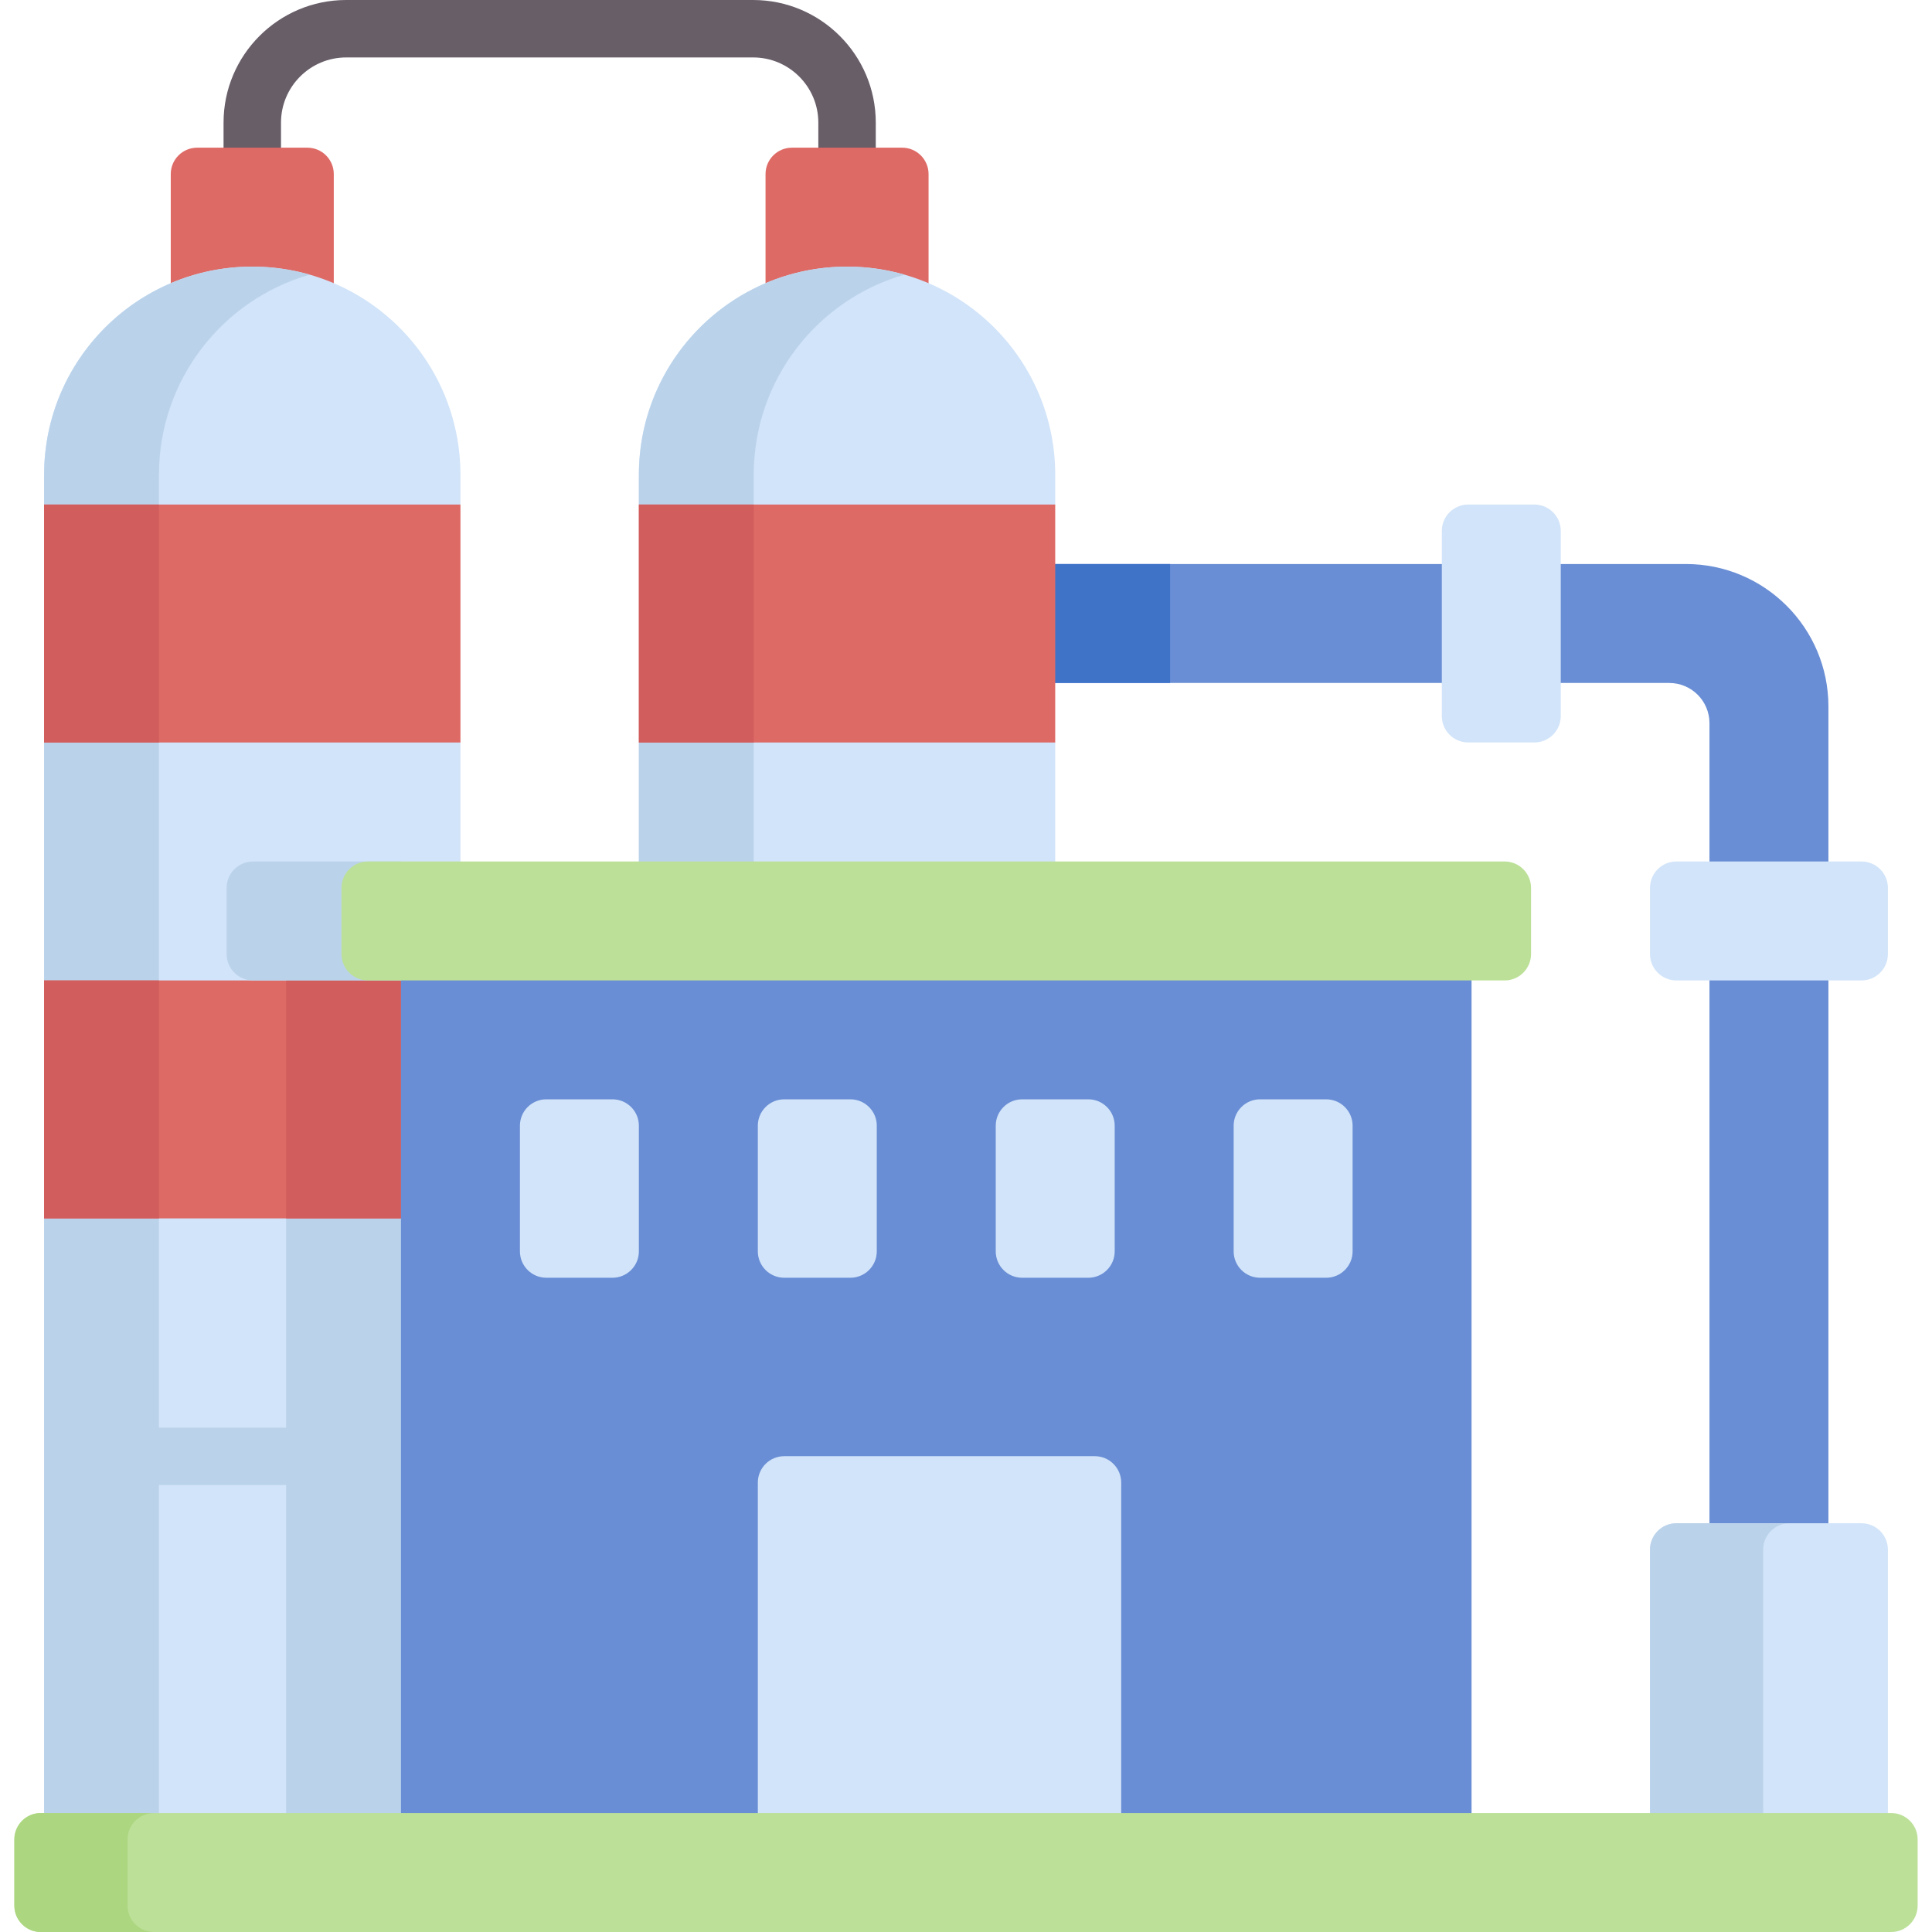 <svg xmlns="http://www.w3.org/2000/svg" id="Capa_1" height="512" viewBox="0 0 512 512" width="512"><g><g><g><g><g><path d="m224.476 64.434c-4.204 0-7.612-3.408-7.612-7.612v-24.325c0-9.525-7.749-17.274-17.274-17.274h-107.85c-9.524 0-17.274 7.749-17.274 17.274v19.753c0 4.204-3.407 7.612-7.612 7.612-4.204 0-7.612-3.408-7.612-7.612v-19.753c.001-17.919 14.579-32.497 32.498-32.497h107.851c17.919 0 32.497 14.578 32.497 32.497v24.325c0 4.204-3.407 7.612-7.612 7.612z" fill="#685e68"></path></g></g><path d="m81.457 86.422h-29.205c-3.866 0-7-3.134-7-7v-33.286c0-3.866 3.134-7 7-7h29.205c3.866 0 7 3.134 7 7v33.286c0 3.866-3.134 7-7 7z" fill="#de6a66"></path><path d="m122.022 490.587h-110.335v-167.701l6.245-7.912v-48.984l-6.245-6.163v-63.059l7.388-5.835v-50.673l-7.388-6.552v-7.881c0-30.468 24.699-55.168 55.168-55.168 30.468 0 55.168 24.699 55.168 55.168v7.881l-6.174 7.314v49.53l6.174 6.216v63.059l-5.412 6.925v48.222l5.412 7.912v167.701z" fill="#d2e4f9"></path><path d="m75.814 250.559h46.208v240.028h-46.208z" fill="#bbd3ea"></path><path d="m446.775 149.471h-182.894v31.524h178.487c5.887 0 10.659 4.772 10.659 10.659v225.928h31.524v-230.335c0-20.863-16.913-37.776-37.776-37.776z" fill="#698ed5"></path><g><path d="m263.881 149.471h46.209v31.524h-46.209z" fill="#3f73c8"></path></g><path d="m239.079 86.422h-29.205c-3.866 0-7-3.134-7-7v-33.286c0-3.866 3.134-7 7-7h29.205c3.866 0 7 3.134 7 7v33.286c0 3.866-3.134 7-7 7z" fill="#de6a66"></path><path d="m48.378 314.973v-48.984l-6.245-6.163v-63.059l7.388-5.835v-50.672l-7.388-6.552v-7.881c0-25.188 16.88-46.433 39.945-53.04-4.836-1.385-9.943-2.127-15.223-2.127-30.468 0-55.168 24.699-55.168 55.168v7.881l7.388 6.552v50.673l-7.388 5.835v63.059l6.245 6.163v48.984l-6.245 7.912v167.701h30.446v-167.702z" fill="#bbd3ea"></path><path d="m11.687 133.709h110.335v63.059h-110.335z" fill="#de6a66"></path><path d="m11.687 133.709h30.446v63.059h-30.446z" fill="#d15d5d"></path><path d="m11.687 259.827h110.335v63.059h-110.335z" fill="#de6a66"></path><path d="m11.687 259.827h30.446v63.059h-30.446z" fill="#d15d5d"></path><g><path d="m279.644 242.017h-110.335v-45.26l10.547-9.99v-39.323l-10.547-13.735v-7.881c0-30.468 24.699-55.168 55.168-55.168 30.468 0 55.168 24.699 55.168 55.168v7.881l-8.349 11.124v43.434l8.349 8.502v45.248z" fill="#d2e4f9"></path><path d="m210.302 186.767v-39.323l-10.547-13.735v-7.881c0-25.188 16.88-46.433 39.945-53.04-4.835-1.385-9.942-2.127-15.223-2.127-30.468 0-55.168 24.699-55.168 55.168v7.881l10.547 13.735v39.323l-10.547 9.99v45.26h30.446v-45.26z" fill="#bbd3ea"></path><path d="m169.309 133.709h110.335v63.059h-110.335z" fill="#de6a66"></path><path d="m169.309 133.709h30.446v63.059h-30.446z" fill="#d15d5d"></path></g><path d="m75.814 259.827h30.446v63.059h-30.446z" fill="#d15d5d"></path><path d="m493.313 259.827h-49.049c-3.866 0-7-3.134-7-7v-17.524c0-3.866 3.134-7 7-7h49.049c3.866 0 7 3.134 7 7v17.524c0 3.866-3.134 7-7 7z" fill="#d2e4f9"></path><path d="m413.621 140.709v49.049c0 3.866-3.134 7-7 7h-17.524c-3.866 0-7-3.134-7-7v-49.049c0-3.866 3.134-7 7-7h17.524c3.866 0 7 3.134 7 7z" fill="#d2e4f9"></path><path d="m493.313 490.587h-49.049c-3.866 0-7-3.134-7-7v-72.911c0-3.866 3.134-7 7-7h49.049c3.866 0 7 3.134 7 7v72.911c0 3.866-3.134 7-7 7z" fill="#d2e4f9"></path><path d="m467.265 483.587v-72.911c0-3.866 3.134-7 7-7h-30c-3.866 0-7 3.134-7 7v72.911c0 3.866 3.134 7 7 7h30c-3.866 0-7-3.134-7-7z" fill="#bbd3ea"></path><path d="m60.052 235.302v17.524c0 3.866 3.134 7 7 7h39.209v-31.524h-39.209c-3.866 0-7 3.134-7 7z" fill="#bbd3ea"></path><path d="m11.687 393.556h94.574c4.204 0 7.612-3.408 7.612-7.612s-3.407-7.612-7.612-7.612h-94.574z" fill="#bbd3ea"></path><path d="m389.978 490.587h-92.845l-7.169-6.668h-81.533l-7.598 6.668h-94.573v-240.028h283.718z" fill="#698ed5"></path><path d="m289.964 483.919 7.169 6.668h31.524l-7.168-6.668z" fill="#3f73c8"></path><g fill="#d2e4f9"><path d="m162.309 338.616h-17.524c-3.866 0-7-3.134-7-7v-33.286c0-3.866 3.134-7 7-7h17.524c3.866 0 7 3.134 7 7v33.286c0 3.866-3.134 7-7 7z"></path><path d="m225.357 338.616h-17.524c-3.866 0-7-3.134-7-7v-33.286c0-3.866 3.134-7 7-7h17.524c3.866 0 7 3.134 7 7v33.286c0 3.866-3.134 7-7 7z"></path><path d="m288.406 338.616h-17.524c-3.866 0-7-3.134-7-7v-33.286c0-3.866 3.134-7 7-7h17.524c3.866 0 7 3.134 7 7v33.286c0 3.866-3.134 7-7 7z"></path><path d="m351.454 338.616h-17.524c-3.866 0-7-3.134-7-7v-33.286c0-3.866 3.134-7 7-7h17.524c3.866 0 7 3.134 7 7v33.286c0 3.866-3.134 7-7 7z"></path><path d="m297.133 490.587h-96.3v-97.684c0-3.866 3.134-7 7-7h82.3c3.866 0 7 3.134 7 7z"></path></g><path d="m398.74 259.827h-301.242c-3.866 0-7-3.134-7-7v-17.524c0-3.866 3.134-7 7-7h301.242c3.866 0 7 3.134 7 7v17.524c0 3.866-3.134 7-7 7z" fill="#bce098"></path></g><path d="m10.806 480.476h490.388c3.866 0 7 3.134 7 7v17.524c0 3.866-3.134 7-7 7h-490.388c-3.866 0-7-3.134-7-7v-17.524c0-3.866 3.134-7 7-7z" fill="#bce098"></path><path d="m33.806 505v-17.524c0-3.866 3.134-7 7-7h-30c-3.866 0-7 3.134-7 7v17.524c0 3.866 3.134 7 7 7h30c-3.866 0-7-3.134-7-7z" fill="#acd680"></path></g></g></svg>